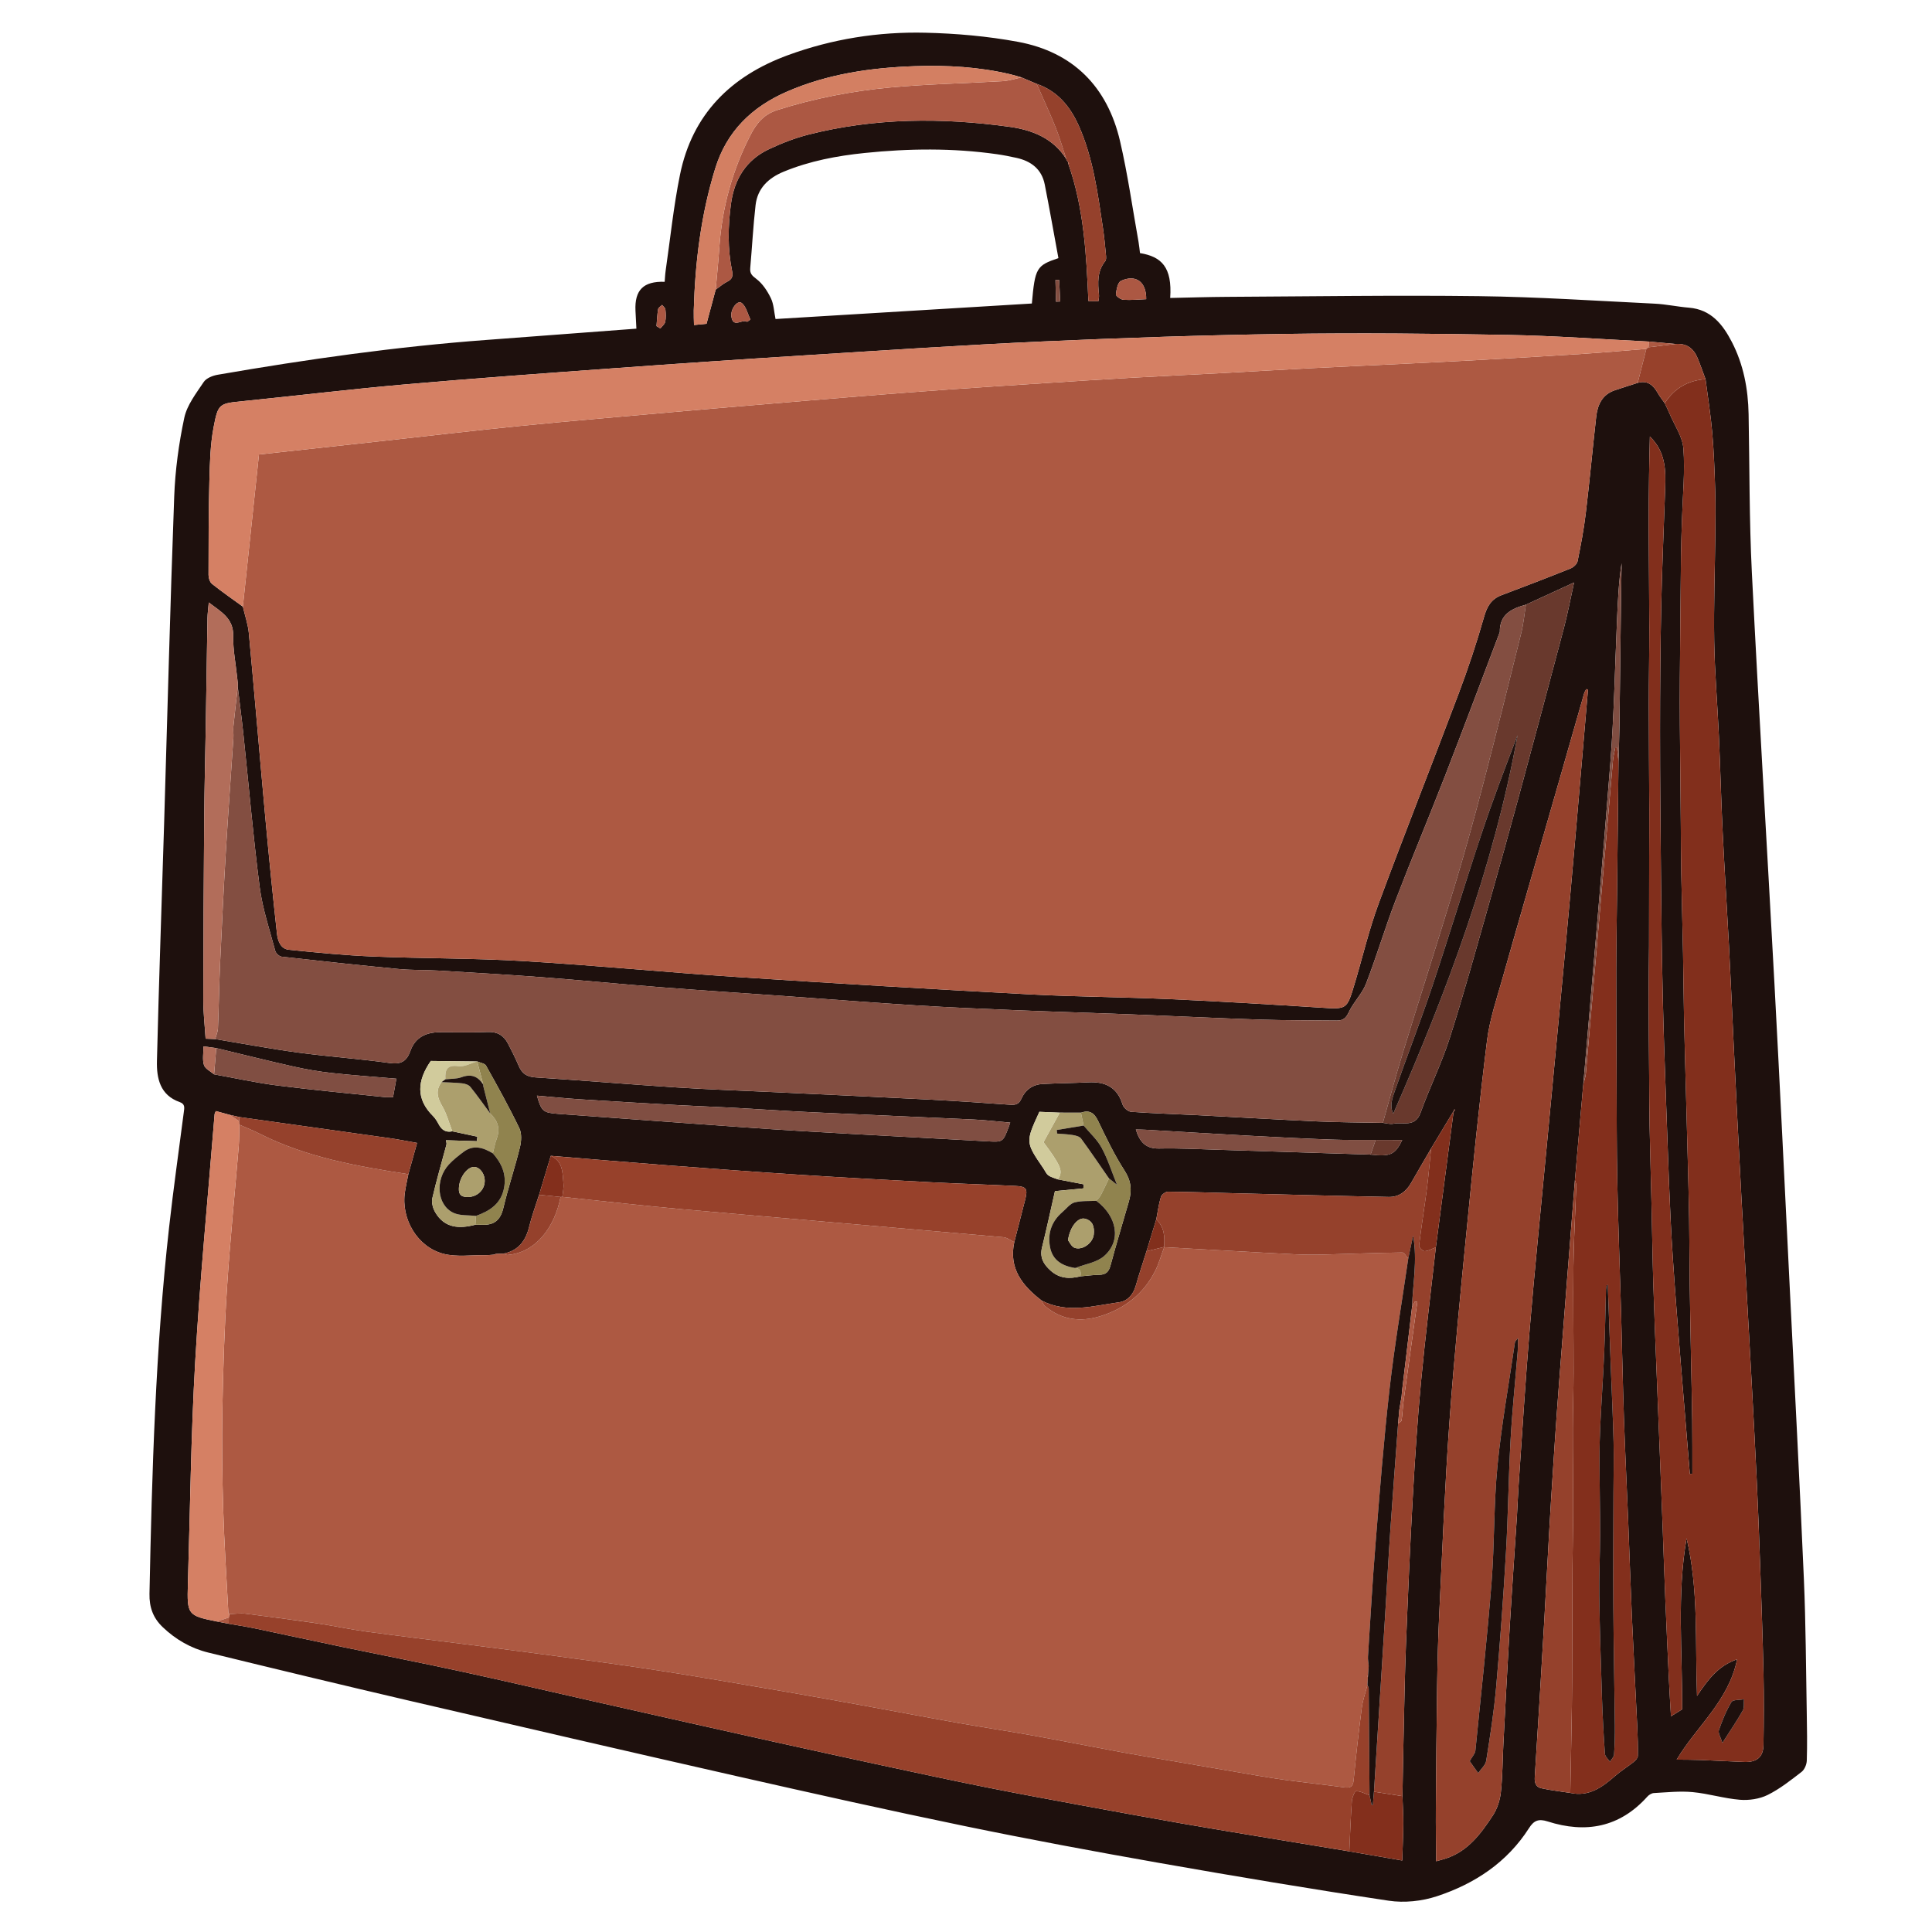 <svg id="Layer_1" enable-background="new 0 0 512 512" height="512" viewBox="0 0 512 512" width="512" xmlns="http://www.w3.org/2000/svg"><g><path d="m168.653 87.096c-.09-1.75-.177-3.263-.245-4.777-.247-5.449 2.102-7.827 7.735-7.638.085-.983.121-1.985.264-2.972 1.226-8.468 2.093-17.01 3.793-25.382 3.263-16.064 13.485-26.165 28.595-31.702 11.768-4.312 23.993-6.248 36.446-5.953 8.186.194 16.451.92 24.496 2.406 14.649 2.707 23.731 11.907 27.085 26.327 2.049 8.81 3.305 17.805 4.904 26.72.177.989.262 1.995.384 2.948 5.71.938 8.566 3.727 8.002 11.892 5.073-.103 10.127-.271 15.181-.297 22.224-.115 44.452-.463 66.672-.183 15.515.196 31.021 1.234 46.527 1.988 3.042.148 6.055.817 9.095 1.065 5.862.478 8.958 4.426 11.363 9.076 3.094 5.98 4.323 12.456 4.448 19.159.262 13.984.163 27.985.861 41.947 1.82 36.416 4.045 72.811 6.001 109.22 1.437 26.763 2.714 53.534 4.042 80.303 1.278 25.751 2.632 51.499 3.747 77.257.51 11.777.544 23.574.759 35.362.077 4.235.143 8.474.01 12.705-.032 1.033-.594 2.393-1.378 2.998-2.876 2.219-5.777 4.528-9.005 6.12-2.154 1.062-4.92 1.47-7.34 1.274-4.208-.34-8.334-1.639-12.542-2.032-3.388-.316-6.848.069-10.271.252-.597.032-1.305.481-1.725.95-7.327 8.168-16.326 9.798-26.413 6.573-2.388-.763-3.635-.272-4.925 1.749-5.822 9.125-14.422 14.777-24.437 18.078-3.972 1.309-8.629 1.799-12.751 1.18-20.302-3.047-40.555-6.445-60.775-10.006-17.289-3.046-34.557-6.255-51.749-9.804-20.095-4.148-40.123-8.63-60.135-13.168-28.943-6.563-57.858-13.256-86.761-19.992-17.832-4.156-35.635-8.438-53.419-12.792-4.587-1.123-8.646-3.461-12.09-6.757-2.522-2.413-3.563-5.232-3.489-8.857.665-32.412 1.592-64.808 5.195-97.057 1.14-10.201 2.584-20.368 3.902-30.549.144-1.115.4-2.145-1.087-2.666-5.215-1.828-6.146-6.315-6.034-10.904.515-20.939 1.266-41.872 1.901-62.808.877-28.918 1.602-57.842 2.676-86.753.26-6.991 1.212-14.03 2.67-20.872.722-3.39 3.15-6.492 5.152-9.493.681-1.02 2.361-1.687 3.689-1.917 23.649-4.092 47.394-7.468 71.346-9.235 13.096-.966 26.189-1.969 39.631-2.982zm114.442-44.069-.031-.027c-.025.165-.001.323.072.473 4.108 11.702 4.753 23.919 5.301 36.304.886.006 1.7.013 2.68.02.058-.671.177-1.165.129-1.641-.322-3.15-.534-6.256 1.661-8.958.267-.329.246-.978.199-1.463-.237-2.436-.45-4.878-.813-7.297-1.382-9.203-2.558-18.472-6.392-27.084-2.272-5.105-5.645-9.228-11.167-11.132-1.348-.569-2.696-1.138-4.044-1.707-.977-.278-1.944-.596-2.932-.829-8.315-1.964-16.767-2.437-25.267-2.15-11.682.394-23.135 2.048-33.962 6.759-9.255 4.027-15.938 10.487-18.977 20.324-3.785 12.25-5.333 24.842-5.697 37.61-.035 1.245.037 2.492.062 3.907 1.451-.143 2.68-.265 3.32-.328.886-3.299 1.658-6.172 2.429-9.045 1.02-.722 1.968-1.589 3.077-2.128 1.352-.656 1.529-1.546 1.257-2.878-1.199-5.869-1.083-11.771-.294-17.68.879-6.581 4.012-11.69 10.101-14.551 3.35-1.574 6.866-2.944 10.447-3.854 17.557-4.462 35.34-4.53 53.169-2.081 6.089.836 11.667 2.989 15.175 8.587-.021.097-.002.185.06.264.145.195.291.39.437.586zm-140.229 273.602c-.883 2.794-1.922 5.55-2.61 8.39-.913 3.771-2.836 6.403-6.802 7.202-.685.026-1.37.051-2.055.077-.193.069-.386.138-.579.207-.755.047-1.511.143-2.266.132-3.672-.055-7.513.527-10.98-.353-6.984-1.773-11.354-9.279-10.263-16.39.242-1.581.6-3.145.904-4.717.757-2.714 1.513-5.428 2.312-8.291-2.608-.457-4.902-.926-7.216-1.254-13.27-1.883-26.544-3.732-39.816-5.592-.86-.194-1.72-.388-2.58-.583-1.257-.342-2.514-.685-3.717-1.012-.202.479-.311.628-.324.785-1.756 21.866-3.876 43.71-5.144 65.604-1.136 19.61-1.342 39.274-1.938 58.914-.248 8.183-.056 8.404 7.64 9.96 1.058.2 2.115.4 3.173.6 2.331.413 4.674.767 6.99 1.25 7.688 1.605 15.36 3.285 23.05 4.883 10.339 2.149 20.709 4.156 31.028 6.396 11.967 2.598 23.892 5.386 35.838 8.084 8.401 1.898 16.804 3.788 25.208 5.672 7.583 1.7 15.165 3.405 22.755 5.078 9.485 2.091 18.971 4.177 28.467 6.217 9.082 1.951 18.163 3.913 27.271 5.736 8.699 1.742 17.428 3.336 26.153 4.949 8.641 1.597 17.287 3.166 25.941 4.688 6.662 1.171 13.338 2.259 20.01 3.368 8.086 1.344 16.176 2.671 24.264 4.005 4.605.795 9.21 1.591 14.025 2.422.111-3.629.265-6.723.282-9.817.013-2.413-.142-4.827-.223-7.24.094-5.069.168-10.138.286-15.207.192-8.28.315-16.564.642-24.839.518-13.101 1.084-26.202 1.814-39.292.57-10.211 1.236-20.423 2.193-30.604 1.115-11.854 2.594-23.674 3.915-35.508 1.566-11.96 3.131-23.921 4.696-35.882.131-.174.266-.345.384-.527.009-.015-.1-.106-.154-.162-.102.204-.205.407-.307.611-1.96 3.256-3.921 6.512-5.882 9.768-1.777 3.061-3.569 6.113-5.325 9.186-1.31 2.293-3.271 3.715-5.886 3.663-13.762-.269-27.521-.645-41.282-.992-5.74-.145-11.48-.359-17.221-.405-.649-.005-1.699.761-1.885 1.375-.583 1.928-.842 3.954-1.225 5.941-.865 2.822-1.73 5.644-2.594 8.466-.955 3.049-1.972 6.081-2.847 9.152-.67 2.351-2.175 4.066-4.448 4.378-6.837.94-13.755 3.06-20.507-.466-5.075-3.914-8.761-8.477-7.24-15.477.962-3.743 1.936-7.483 2.883-11.23.736-2.911.358-3.519-2.596-3.663-7.431-.364-14.87-.585-22.3-.972-11.576-.604-23.152-1.229-34.72-1.973-11.648-.749-23.288-1.613-34.926-2.5-10.394-.792-20.78-1.683-31.17-2.531-1.032 3.44-2.065 6.88-3.097 10.32zm-16.444-35.327c-4.183-.047-8.366-.093-12.254-.137-3.618 5.209-4.011 10.055.612 14.626.646.639 1.113 1.487 1.558 2.296.784 1.425 1.894 2.071 3.518 1.723 2.219.474 4.438.948 6.657 1.421-.051.399-.101.798-.152 1.197-2.698-.083-5.396-.166-8.184-.252.048.365.23.798.135 1.158-1.25 4.733-2.645 9.431-3.74 14.198-.261 1.138.147 2.675.762 3.727 2.495 4.267 6.413 4.417 10.655 3.304.592.002 1.185-.017 1.776.01 3.124.142 4.849-1.191 5.607-4.376 1.289-5.413 3.073-10.708 4.405-16.113.399-1.617.529-3.698-.154-5.114-2.715-5.626-5.757-11.098-8.811-16.553-.347-.621-1.542-.767-2.347-1.131zm317.641-190.141c-2.359-.214-4.718-.429-7.077-.643-12.453-.612-24.9-1.536-37.36-1.763-19.75-.359-39.513-.548-59.263-.259-21.27.311-42.54 1.029-63.792 1.984-20.911.94-41.803 2.342-62.696 3.649-17.088 1.068-34.17 2.227-51.246 3.466-18.511 1.343-37.024 2.676-55.512 4.296-14.182 1.242-28.322 2.954-42.487 4.392-6.507.661-6.816.534-8.034 6.999-.873 4.63-.984 9.433-1.109 14.167-.22 8.305-.218 16.617-.226 24.926-.001.804.344 1.901.925 2.364 2.647 2.106 5.435 4.033 8.172 6.024.545 2.346 1.369 4.667 1.59 7.043 1.525 16.34 2.883 32.696 4.378 49.039.932 10.195 1.956 20.383 3.072 30.559.205 1.875.923 4.068 3.171 4.295 7.428.75 14.871 1.482 22.326 1.787 13.285.544 26.603.423 39.87 1.212 18.963 1.128 37.881 2.991 56.839 4.238 25.709 1.691 51.432 3.202 77.16 4.577 12.432.664 24.896.714 37.335 1.273 13.295.598 26.582 1.401 39.864 2.247 6.933.442 6.953.578 8.973-6.144 2.142-7.129 3.829-14.422 6.404-21.389 6.9-18.662 14.243-37.16 21.251-55.783 2.499-6.642 4.753-13.395 6.692-20.219.797-2.806 1.913-4.746 4.651-5.776 6.106-2.297 12.198-4.633 18.252-7.061.784-.314 1.734-1.181 1.888-1.938.86-4.229 1.664-8.482 2.178-12.765 1.02-8.503 1.797-17.034 2.76-25.544.36-3.181 1.612-5.878 4.961-6.999 2.005-.671 4.022-1.305 6.034-1.955 2.624-.747 4.141.618 5.333 2.724.528.934 1.215 1.777 1.83 2.662.424.909.876 1.807 1.266 2.731 1.303 3.093 3.454 6.132 3.688 9.309.452 6.122-.185 12.325-.369 18.494-.096 3.212-.235 6.424-.271 9.637-.122 10.896-.218 21.792-.301 32.688-.032 4.223-.029 8.447.003 12.671.064 8.61.16 17.219.24 25.829.04 4.307.04 8.614.12 12.92.135 7.172.339 14.343.479 21.515.109 5.572.132 11.145.252 16.716.154 7.171.366 14.34.556 21.51.145 5.483.301 10.966.44 16.449.133 5.231.284 10.463.364 15.695.089 5.827.085 11.654.162 17.481.083 6.244.208 12.488.325 18.731.108 5.738.262 11.476.334 17.214.059 4.707.029 9.415.038 14.122-.224.012-.448.024-.672.035-1.528-19.154-3.244-38.296-4.522-57.467-.897-13.466-1.238-26.97-1.752-40.46-.379-9.95-.701-19.904-.926-29.858-.229-10.127-.346-20.256-.445-30.385-.126-12.919-.255-25.838-.253-38.757.002-11.066.084-22.134.318-33.197.218-10.316.688-20.628 1.04-30.941.167-4.896.179-9.753-4.052-13.845-.076 3.559-.168 6.814-.209 10.07-.059 4.732-.126 9.464-.109 14.196.03 8.78.156 17.56.168 26.34.01 6.843-.136 13.686-.133 20.529.003 9.203.093 18.406.125 27.609.015 4.309-.021 8.617-.028 12.926-.012 7.769-.007 15.538-.034 23.307-.016 4.647-.119 9.294-.11 13.941.015 7.091.091 14.182.145 21.274.031 4.138.027 8.277.111 12.414.146 7.172.355 14.342.523 21.513.16 6.836.251 13.675.462 20.509.241 7.843.575 15.683.878 23.524.247 6.407.512 12.813.763 19.219.28 7.169.558 14.338.828 21.507.241 6.408.447 12.817.71 19.223.29 7.082.616 14.162.949 21.243.152 3.224.357 6.446.546 9.812 1.286-.801 2.266-1.412 2.964-1.847.094-15.292-1.433-30.355 1.179-45.335 3.232 13.622 2.236 27.52 2.768 41.767 2.816-4.149 5.446-7.92 10.619-9.69-2.235 11.079-10.787 17.781-16.012 26.585 2.254.03 4.272.015 6.287.093 3.878.149 7.752.381 11.63.522 3.305.12 5.027-1.293 5.081-4.477.107-6.333.147-12.673.01-19.005-.215-9.87-.579-19.736-.922-29.603-.249-7.169-.529-14.337-.865-21.502-.387-8.259-.839-16.515-1.281-24.772-.428-8.003-.878-16.005-1.322-24.007-.491-8.846-.997-17.691-1.477-26.537-.389-7.16-.757-14.321-1.119-21.482-.329-6.49-.643-12.982-.953-19.473-.403-8.427-.76-16.857-1.202-25.282-.531-10.11-1.191-20.214-1.683-30.326-.414-8.513-.62-17.035-1.004-25.55-.377-8.343-1.101-16.678-1.236-25.023-.154-9.458.192-18.925.291-28.388.04-3.798.096-7.6-.023-11.395-.161-5.133-.34-10.273-.781-15.387-.411-4.762-1.176-9.494-1.786-14.239-.71-1.893-1.363-3.809-2.145-5.672-1.061-2.528-2.933-3.884-5.773-3.654zm-80.843 214.824c5.245.571 6.474.041 8.389-3.863-2.443-.008-4.742-.015-7.04-.023-3.957-.026-7.918.049-11.871-.099-7.267-.271-14.532-.636-21.794-1.028-9.128-.493-18.253-1.055-27.379-1.579-.792-.046-1.587-.038-2.519-.059 1.036 3.311 2.636 5.117 6.186 5.037 5.317-.12 10.646.174 15.968.338 13.354.411 26.707.849 40.061 1.275zm-305.91-28.227c-1.052-.143-2.103-.286-3.392-.462.011 1.866-.321 3.551.145 4.976.326.997 1.741 1.638 2.67 2.439 5.569 1 11.108 2.235 16.713 2.947 9.495 1.207 19.032 2.09 28.554 3.09.718.075 1.45.003 2.165-0.0.281-1.558.515-2.857.88-4.883-5.806-.5-11.453-.887-17.074-1.506-3.435-.379-6.865-.967-10.238-1.723-6.829-1.531-13.617-3.241-20.423-4.878zm229.148 17.119c-1.869-.005-3.738-.01-5.607-.015-1.837-.075-3.674-.151-5.405-.222-3.691 8.035-3.691 8.035 1.064 14.988.43.629.737 1.428 1.318 1.849.718.52 1.663.726 2.51 1.068 2.293.44 4.586.88 6.879 1.321-.039.358-.079.716-.118 1.073-2.404.232-4.807.463-7.525.725-1.104 4.851-2.175 9.881-3.415 14.869-.671 2.697.379 4.518 2.306 6.228 2.367 2.099 5.005 2.192 7.847 1.488 1.675-.146 3.349-.381 5.026-.413 1.714-.033 2.498-.762 2.951-2.449 1.531-5.701 3.256-11.351 4.883-17.026.819-2.855.626-5.372-1.131-8.095-2.695-4.175-4.874-8.703-7.027-13.2-1.036-2.163-2.308-2.972-4.556-2.187zm-223.621-115.478c-.374-3.617-1.111-7.242-1.031-10.849.103-4.706-3.212-6.397-6.478-8.887-.141 1.643-.32 2.872-.342 4.104-.171 9.732-.304 19.465-.464 29.197-.128 7.787-.34 15.572-.402 23.359-.131 16.247-.226 32.494-.242 48.742-.003 3.4.397 6.799.611 10.199.525.019 1.05.038 1.575.057.322.015.643.03.965.045 7.34 1.21 14.657 2.591 22.027 3.582 8.062 1.084 16.195 1.645 24.25 2.77 3.055.427 4.5-.535 5.473-3.257 1.279-3.578 4.153-4.909 7.786-4.91 4.227-.001 8.459.101 12.68-.066 2.537-.1 4.239.897 5.354 3.032 1.02 1.953 2.012 3.927 2.874 5.952.852 2.001 2.126 2.905 4.413 3.051 12.44.797 24.864 1.852 37.304 2.653 8.618.555 17.254.843 25.882 1.253 13.533.642 27.069 1.25 40.599 1.945 7.353.378 14.701.869 22.045 1.398 1.46.105 2.328-.163 2.972-1.614 1.034-2.33 2.962-3.734 5.543-3.878 4.045-.226 8.101-.237 12.147-.449 4.506-.236 7.72 1.274 9.126 5.902.249.818 1.446 1.853 2.268 1.912 5.908.424 11.834.596 17.752.898 10.575.54 21.145 1.178 31.723 1.652 5.739.257 11.488.261 17.233.378.928.091 1.902.409 2.775.231 2.553-.52 5.783 1.06 7.213-2.919 2.398-6.672 5.588-13.075 7.744-19.816 3.697-11.556 6.898-23.273 10.225-34.946 2.771-9.724 5.473-19.469 8.118-29.228 4.01-14.797 7.978-29.606 11.889-44.43 1.001-3.794 1.723-7.662 2.706-12.093-4.585 2.112-8.675 3.995-12.765 5.879-3.775 1.03-7.008 2.575-6.916 7.28.002.077-.069.154-.099.233-4.806 12.643-9.54 25.315-14.44 37.922-4.292 11.041-8.89 21.964-13.124 33.026-2.779 7.262-4.982 14.745-7.791 21.994-1.045 2.696-3.34 4.888-4.567 7.54-.745 1.61-1.559 2.231-3.175 2.211-6.763-.084-13.53-.024-20.287-.245-11.422-.374-22.837-.944-34.257-1.388-10.149-.395-20.301-.688-30.449-1.103-8.883-.364-17.768-.735-26.641-1.288-11.255-.702-22.497-1.596-33.746-2.396-11.215-.798-22.436-1.521-33.646-2.391-10.529-.817-21.04-1.862-31.57-2.661-9.203-.699-18.419-1.221-27.632-1.768-3.463-.205-6.952-.085-10.401-.415-10.352-.991-20.693-2.107-31.027-3.271-.624-.07-1.504-.896-1.671-1.527-1.488-5.615-3.387-11.195-4.126-16.92-1.741-13.481-2.895-27.037-4.32-40.559-.439-4.165-.988-8.319-1.487-12.477.002-.336.004-.672.006-1.008-.061-.545-.121-1.089-.181-1.634zm356.255 113.535c-.574 6.602-1.149 13.205-1.723 19.807-1.413 17.998-2.861 35.993-4.224 53.995-.78 10.306-1.474 20.62-2.111 30.936-.667 10.812-1.195 21.631-1.824 32.445-.792 13.612-1.598 27.224-2.482 40.83-.1 1.541.332 2.643 1.708 2.95 2.535.566 5.134.846 7.706 1.244 4.907 1.068 8.423-1.472 11.83-4.455 1.561-1.367 3.357-2.462 4.984-3.758.488-.388 1.074-1.034 1.086-1.573.056-2.528-.023-5.063-.142-7.591-.463-9.768-.997-19.533-1.431-29.302-.378-8.509-.644-17.023-.986-25.534-.362-9.014-.815-18.025-1.121-27.041-.318-9.357-.491-18.72-.758-28.079-.326-11.464-.769-22.925-1-34.391-.19-9.449-.155-18.902-.202-28.354-.046-9.282-.107-18.564-.089-27.846.013-6.754.145-13.508.22-20.263.13-11.737.256-23.474.384-35.211.087-3.124.212-6.247.255-9.371.156-11.317.282-22.635.425-33.952.039-3.054.096-6.108.145-9.161-.803 5.12-1.003 10.259-1.229 15.397-.548 12.422-.773 24.869-1.732 37.26-2.204 28.485-4.768 56.942-7.186 85.411-.018.192-.037.383-.055.575-.061.662-.122 1.324-.183 1.986-.029.35-.058.701-.086 1.052-.059.665-.118 1.33-.177 1.995zm1.746-110.238c-.156-.018-.312-.035-.468-.053-.185.359-.437.699-.546 1.08-2.45 8.527-4.875 17.061-7.322 25.589-4.824 16.812-9.698 33.61-14.465 50.438-1.492 5.268-3.279 10.543-3.949 15.937-2.036 16.385-3.696 32.819-5.307 49.254-1.702 17.355-3.433 34.714-4.681 52.105-1.213 16.892-1.868 33.826-2.689 50.745-.307 6.338-.461 12.685-.559 19.03-.167 10.906-.255 21.814-.334 32.721-.032 4.455.048 8.911.079 13.712 1.002-.284 1.788-.478 2.555-.728 5.883-1.921 9.32-6.604 12.485-11.434 1.144-1.746 1.867-3.98 2.1-6.068.468-4.198.443-8.45.665-12.678.546-10.405 1.072-20.811 1.691-31.212.584-9.817 1.283-19.627 1.916-29.44.169-2.616.24-5.239.422-7.854.966-13.937 1.807-27.884 2.97-41.805 1.323-15.848 2.939-31.672 4.427-47.507 2.077-22.098 4.209-44.19 6.213-66.294 1.677-18.506 3.204-37.025 4.798-55.539zm-140.346-114.286c-1.189-6.443-2.333-13-3.626-19.528-.801-4.046-3.598-6.181-7.474-7.042-1.735-.385-3.485-.73-5.244-.98-11.649-1.658-23.328-1.519-34.996-.318-7.343.756-14.575 2.115-21.459 4.953-4.054 1.671-6.945 4.394-7.459 8.871-.637 5.54-.919 11.12-1.414 16.678-.128 1.438.466 2.002 1.638 2.886 1.641 1.238 2.913 3.194 3.832 5.091.778 1.606.829 3.564 1.234 5.524 22.705-1.374 45.333-2.743 67.931-4.11.832-9.402 1.208-10.089 7.036-12.024zm-12.766 229.092c-3.447-.297-6.619-.676-9.803-.826-14.288-.672-28.581-1.249-42.87-1.924-7.025-.332-14.042-.825-21.064-1.206-4.566-.248-9.138-.389-13.704-.643-8.828-.493-17.655-1.002-26.479-1.567-3.821-.244-7.631-.643-11.509-.977 1.171 4.101 1.627 4.528 5.493 4.815 11.161.83 22.322 1.641 33.486 2.434 10.392.738 20.782 1.527 31.182 2.141 16.32.964 32.649 1.781 48.972 2.7 4.338.244 4.334.312 5.871-3.751.116-.307.22-.618.425-1.198zm36.028-218.216c.062-4.55-2.689-6.657-6.675-4.86-.854.385-1.209 2.316-1.352 3.585-.048.422 1.259 1.383 1.992 1.433 2.001.137 4.026-.081 6.035-.158zm-105.756 6.003c.294-.202.588-.405.882-.607-.765-1.531-1.169-3.593-2.405-4.433-1.084-.737-2.976 1.75-2.644 3.703.536 3.159 2.89.449 4.167 1.337zm-24.017 1.129c.34.208.68.416 1.02.624.449-.578 1.152-1.101 1.29-1.745.226-1.049.17-2.186.053-3.267-.047-.435-.568-.818-.874-1.225-.368.374-.988.706-1.058 1.13-.247 1.477-.303 2.986-.432 4.483zm106.713-12.226c-.329.005-.657.01-.986.015.047 1.913.094 3.825.142 5.738.371-.014.743-.029 1.115-.043-.09-1.903-.18-3.806-.27-5.71z" fill="#1e100d"/><path d="m434.008 101.461c-2.012.65-4.029 1.284-6.034 1.955-3.349 1.121-4.601 3.819-4.961 6.999-.963 8.51-1.74 17.041-2.76 25.544-.514 4.282-1.318 8.536-2.178 12.765-.154.757-1.104 1.624-1.888 1.938-6.054 2.428-12.147 4.764-18.252 7.061-2.737 1.03-3.853 2.97-4.651 5.776-1.939 6.824-4.192 13.577-6.692 20.219-7.008 18.623-14.351 37.121-21.251 55.783-2.576 6.967-4.263 14.26-6.404 21.389-2.02 6.723-2.04 6.586-8.973 6.144-13.282-.846-26.569-1.649-39.864-2.247-12.439-.559-24.903-.609-37.335-1.273-25.728-1.375-51.451-2.886-77.16-4.577-18.957-1.247-37.876-3.11-56.839-4.238-13.267-.789-26.585-.669-39.87-1.212-7.455-.305-14.899-1.037-22.326-1.787-2.248-.227-2.966-2.421-3.171-4.295-1.115-10.176-2.139-20.364-3.072-30.559-1.495-16.343-2.853-32.699-4.378-49.039-.222-2.377-1.045-4.697-1.59-7.043 1.423-13.447 2.846-26.893 4.267-40.321 10.948-1.195 21.339-2.325 31.729-3.465 12.495-1.371 24.979-2.853 37.487-4.098 13.424-1.336 26.868-2.462 40.305-3.66 7.139-.637 14.281-1.243 21.423-1.844 9.828-.827 19.656-1.656 29.487-2.448 7.565-.609 15.132-1.196 22.702-1.732 8.408-.595 16.821-1.13 25.233-1.671 7.487-.482 14.974-.972 22.464-1.395 7.828-.442 15.662-.794 23.491-1.211 8.079-.43 16.156-.916 24.236-1.33 7.999-.41 16.002-.751 24.002-1.139 7.156-.347 14.312-.688 21.466-1.085 8.921-.494 17.841-1.002 26.757-1.583 5.635-.367 11.26-.877 16.89-1.323-.764 3-1.528 6-2.292 9z" fill="#ad5942"/><path d="m108.216 311.176c-.305 1.572-.662 3.136-.905 4.717-1.09 7.111 3.28 14.618 10.263 16.39 3.467.88 7.308.298 10.98.353.754.011 1.51-.085 2.266-.132.193-.069.386-.138.579-.207.685-.026 1.37-.051 2.055-.077.349.125.709.383 1.046.356 7.427-.595 12.499-7.252 14.052-15.37.159.002.317-.005.475-.022 10.684 1.109 21.357 2.35 32.056 3.302 28.273 2.515 56.558 4.893 84.833 7.389.989.087 1.919.853 2.876 1.302-1.522 7 2.164 11.563 7.24 15.476.286.488.468 1.1.876 1.446 4.396 3.724 9.478 4.347 14.768 2.682 6.362-2.003 11.388-5.877 14.44-11.935 1.009-2.003 1.614-4.21 2.403-6.324 6.067.334 12.134.671 18.202 1.003 5.476.299 10.951.624 16.429.874 2.436.111 4.881.136 7.32.075 7.051-.176 14.1-.453 21.152-.556.519-.008 1.054 1.055 1.581 1.619-1.683 11.569-3.659 23.105-4.973 34.716-1.545 13.643-2.6 27.344-3.71 41.033-.802 9.89-1.355 19.801-1.989 29.705-.053.824.124 1.663.195 2.495-.025.333-.05.666-.075.999-.037.51-.074 1.019-.112 1.529-.064.045-.189.102-.182.132.026.132.091.256.142.383-.038.678-.076 1.355-.114 2.033-.513 2.007-1.236 3.988-1.5 6.027-.826 6.375-1.538 12.768-2.16 19.167-.167 1.718-.832 2.13-2.424 1.917-4.944-.662-9.903-1.204-14.85-1.849-2.676-.349-5.343-.783-8.005-1.234-7.726-1.31-15.447-2.648-23.17-3.976-4.237-.729-8.482-1.416-12.709-2.198-8.032-1.485-16.044-3.078-24.083-4.525-6.471-1.165-12.979-2.124-19.452-3.275-8.541-1.518-17.061-3.151-25.597-4.7-7.378-1.339-14.757-2.666-22.148-3.929-10.552-1.803-21.1-3.642-31.679-5.279-9.51-1.472-19.054-2.724-28.591-4.016-7.869-1.066-15.749-2.054-23.626-3.063-8.466-1.084-16.942-2.092-25.397-3.252-4.257-.584-8.466-1.509-12.719-2.136-6.389-.942-12.792-1.798-19.201-2.593-1.402-.174-2.854.061-4.284.107-.096-.137-.27-.269-.278-.411-.475-9.083-1.084-18.162-1.357-27.251-.268-8.928-.387-17.869-.221-26.798.199-10.724.542-21.456 1.233-32.158.803-12.438 2.064-24.845 3.09-37.269.159-1.929.128-3.874.185-5.812 1.763.78 3.564 1.484 5.282 2.354 12.43 6.294 25.92 8.674 39.492 10.765z" fill="#ad5942"/><path d="m63.012 182.041c.499 4.159 1.048 8.312 1.487 12.477 1.425 13.522 2.579 27.078 4.32 40.559.739 5.724 2.638 11.305 4.126 16.92.167.631 1.047 1.457 1.671 1.527 10.334 1.164 20.675 2.28 31.027 3.271 3.448.33 6.937.21 10.401.415 9.213.546 18.43 1.069 27.632 1.768 10.53.799 21.041 1.844 31.57 2.661 11.21.87 22.431 1.593 33.646 2.391 11.249.8 22.491 1.695 33.746 2.396 8.873.553 17.758.924 26.641 1.288 10.148.416 20.3.709 30.449 1.103 11.42.444 22.835 1.014 34.257 1.388 6.758.221 13.525.162 20.287.245 1.616.02 2.43-.602 3.175-2.211 1.227-2.652 3.523-4.844 4.567-7.54 2.809-7.249 5.012-14.732 7.791-21.994 4.234-11.063 8.832-21.985 13.124-33.026 4.9-12.607 9.633-25.279 14.44-37.922.03-.079.1-.156.099-.233-.091-4.706 3.142-6.25 6.916-7.28-.404 2.506-.633 5.054-1.24 7.51-3.294 13.318-6.599 26.635-10.064 39.909-2.34 8.962-4.793 17.901-7.475 26.766-4.539 15.007-9.343 29.933-13.944 44.921-1.852 6.034-3.462 12.142-5.181 18.217-5.745-.118-11.495-.121-17.233-.378-10.578-.474-21.148-1.112-31.723-1.652-5.918-.302-11.844-.474-17.752-.898-.822-.059-2.02-1.093-2.268-1.912-1.406-4.627-4.62-6.138-9.126-5.902-4.046.212-8.102.223-12.147.449-2.58.144-4.509 1.548-5.543 3.878-.644 1.451-1.512 1.72-2.972 1.614-7.344-.529-14.692-1.02-22.045-1.398-13.531-.695-27.066-1.303-40.599-1.945-8.628-.41-17.263-.698-25.882-1.253-12.44-.801-24.864-1.856-37.304-2.653-2.287-.146-3.561-1.05-4.413-3.051-.862-2.025-1.855-4-2.874-5.952-1.115-2.135-2.817-3.132-5.354-3.032-4.221.167-8.453.065-12.68.066-3.633.001-6.507 1.333-7.786 4.91-.973 2.722-2.418 3.684-5.473 3.257-8.055-1.126-16.189-1.686-24.25-2.77-7.37-.991-14.687-2.373-22.027-3.581.253-.955.691-1.903.73-2.868.238-5.816.313-11.64.579-17.455.451-9.877.941-19.753 1.528-29.623.594-9.968 1.333-19.927 1.988-29.891.066-1.005-.1-2.029-.001-3.027.349-3.49.768-6.974 1.16-10.46z" fill="#834e41"/><path d="m451.981 100.488c.609 4.745 1.375 9.477 1.786 14.239.441 5.114.62 10.254.781 15.387.119 3.795.063 7.596.023 11.395-.099 9.463-.445 18.929-.291 28.388.136 8.345.86 16.68 1.236 25.023.384 8.514.59 17.037 1.004 25.55.492 10.112 1.152 20.216 1.683 30.326.443 8.425.799 16.854 1.202 25.282.31 6.491.625 12.982.953 19.473.362 7.161.73 14.322 1.119 21.482.48 8.846.986 17.692 1.477 26.537.444 8.002.894 16.004 1.322 24.007.442 8.257.894 16.513 1.281 24.772.335 7.165.615 14.333.865 21.502.343 9.867.707 19.733.922 29.603.138 6.332.097 12.671-.01 19.005-.054 3.185-1.775 4.598-5.081 4.477-3.878-.141-7.753-.373-11.63-.522-2.014-.078-4.033-.063-6.287-.093 5.224-8.804 13.777-15.507 16.012-26.585-5.173 1.769-7.803 5.541-10.619 9.69-.531-14.247.465-28.145-2.768-41.767-2.612 14.98-1.085 30.043-1.179 45.335-.698.435-1.679 1.046-2.964 1.847-.189-3.366-.395-6.588-.546-9.812-.333-7.08-.659-14.161-.949-21.243-.263-6.407-.469-12.816-.71-19.223-.27-7.169-.548-14.338-.828-21.507-.251-6.407-.515-12.813-.763-19.219-.303-7.841-.636-15.681-.878-23.524-.21-6.835-.302-13.673-.462-20.509-.168-7.171-.377-14.341-.523-21.513-.084-4.137-.08-8.276-.111-12.414-.053-7.091-.13-14.182-.145-21.274-.01-4.647.094-9.294.11-13.941.026-7.769.021-15.538.034-23.307.007-4.309.043-8.617.028-12.926-.032-9.203-.122-18.406-.125-27.609-.003-6.843.143-13.686.133-20.529-.013-8.78-.138-17.56-.168-26.34-.016-4.732.05-9.464.109-14.196.041-3.256.133-6.511.209-10.07 4.231 4.091 4.219 8.949 4.052 13.845-.352 10.314-.822 20.625-1.04 30.941-.234 11.063-.317 22.131-.318 33.197-.002 12.919.126 25.838.253 38.757.099 10.129.216 20.258.445 30.385.225 9.955.548 19.908.926 29.858.513 13.49.854 26.994 1.752 40.46 1.278 19.171 2.993 38.313 4.522 57.467.224-.012.448-.024.672-.035-.009-4.707.021-9.415-.038-14.122-.072-5.739-.226-11.476-.334-17.214-.117-6.244-.242-12.487-.325-18.731-.077-5.827-.073-11.655-.162-17.481-.08-5.232-.232-10.464-.364-15.695-.139-5.483-.295-10.966-.44-16.449-.19-7.17-.401-14.339-.556-21.51-.12-5.571-.143-11.145-.252-16.716-.14-7.172-.344-14.343-.479-21.515-.081-4.306-.08-8.613-.12-12.92-.08-8.61-.176-17.219-.24-25.829-.032-4.223-.035-8.447-.003-12.671.083-10.896.179-21.793.301-32.688.036-3.213.175-6.425.271-9.637.184-6.169.821-12.371.369-18.494-.234-3.177-2.385-6.216-3.688-9.309-.389-.924-.842-1.821-1.265-2.732 2.534-3.939 6.145-6.044 10.81-6.358zm4.471 361.399c2.123-3.328 3.883-5.892 5.405-8.589.45-.797.23-1.971.317-2.972-1.149.221-2.933.063-3.333.732-1.393 2.329-2.432 4.902-3.322 7.48-.251.727.465 1.789.933 3.349z" fill="#822f1c"/><path d="m436.3 92.46c-5.63.446-11.255.956-16.89 1.323-8.916.581-17.836 1.088-26.757 1.583-7.153.397-14.31.738-21.466 1.085-8.0.388-16.003.73-24.002 1.139-8.08.414-16.157.9-24.236 1.33-7.83.417-15.663.769-23.491 1.211-7.49.423-14.977.913-22.464 1.395-8.412.541-16.825 1.077-25.233 1.671-7.571.535-15.137 1.122-22.702 1.732-9.831.792-19.659 1.62-29.487 2.448-7.142.601-14.284 1.207-21.423 1.844-13.437 1.198-26.882 2.324-40.305 3.66-12.508 1.245-24.992 2.727-37.487 4.098-10.39 1.14-20.78 2.27-31.729 3.465-1.421 13.428-2.844 26.874-4.267 40.321-2.737-1.991-5.526-3.918-8.172-6.024-.581-.463-.926-1.56-.925-2.364.008-8.309.005-16.621.226-24.926.126-4.734.237-9.537 1.109-14.167 1.219-6.466 1.528-6.339 8.034-6.999 14.165-1.438 28.305-3.15 42.487-4.392 18.488-1.619 37.001-2.953 55.512-4.296 17.076-1.239 34.159-2.398 51.246-3.466 20.893-1.306 41.785-2.709 62.696-3.649 21.252-.955 42.522-1.674 63.792-1.984 19.75-.288 39.513-.1 59.263.259 12.46.226 24.907 1.151 37.36 1.763-.033.505-.066 1.009-.098 1.514-.196.143-.392.285-.588.428z" fill="#d58064"/><path d="m420.838 182.697c-1.594 18.514-3.12 37.033-4.798 55.539-2.004 22.104-4.136 44.197-6.213 66.294-1.488 15.835-3.104 31.659-4.427 47.507-1.162 13.921-2.004 27.868-2.97 41.805-.181 2.615-.253 5.238-.422 7.854-.633 9.814-1.332 19.624-1.916 29.44-.619 10.401-1.145 20.807-1.691 31.212-.222 4.228-.197 8.479-.665 12.678-.233 2.088-.956 4.322-2.1 6.068-3.165 4.83-6.602 9.513-12.485 11.434-.767.25-1.552.444-2.555.728-.031-4.801-.111-9.257-.079-13.712.078-10.907.167-21.815.334-32.721.097-6.345.251-12.693.559-19.03.82-16.919 1.476-33.853 2.689-50.745 1.249-17.391 2.98-34.75 4.681-52.105 1.611-16.434 3.271-32.869 5.307-49.254.67-5.394 2.457-10.669 3.949-15.937 4.768-16.828 9.641-33.626 14.465-50.438 2.447-8.528 4.873-17.062 7.322-25.589.109-.381.361-.721.546-1.08.156.018.312.035.468.053zm-18.553 171.908c-.553.747-.771.908-.798 1.097-1.596 10.919-3.573 21.802-4.643 32.774-1.001 10.261-.757 20.638-1.568 30.924-1.173 14.865-2.787 29.695-4.281 44.533-.079.788-.79 1.512-1.485 2.769-.081-.398-.1-.104.031.087.712 1.044 1.461 2.063 2.197 3.091.734-1.088 1.936-2.102 2.123-3.277 1.034-6.502 2.06-13.022 2.638-19.576 1.05-11.901 1.912-23.822 2.606-35.749.574-9.877.66-19.781 1.211-29.66.438-7.858 1.258-15.694 1.892-23.541.076-.948.046-1.904.077-3.47z" fill="#95412c"/><path d="m60.791 427.756c1.429-.046 2.882-.281 4.284-.107 6.409.795 12.812 1.652 19.201 2.593 4.252.627 8.462 1.552 12.719 2.136 8.455 1.159 16.931 2.168 25.397 3.252 7.877 1.009 15.757 1.997 23.626 3.063 9.537 1.291 19.081 2.544 28.591 4.016 10.579 1.638 21.126 3.476 31.679 5.279 7.391 1.263 14.771 2.591 22.148 3.929 8.536 1.549 17.056 3.183 25.597 4.7 6.474 1.15 12.981 2.11 19.452 3.275 8.039 1.447 16.051 3.04 24.083 4.525 4.227.782 8.472 1.469 12.709 2.198 7.723 1.328 15.444 2.666 23.17 3.976 2.662.451 5.328.885 8.005 1.234 4.946.646 9.906 1.187 14.85 1.849 1.592.213 2.257-.199 2.424-1.917.622-6.399 1.334-12.791 2.16-19.167.264-2.04.987-4.02 1.5-6.027.118.304.336.608.339.914.085 9.429.149 18.859.217 28.288-1.184-.41-2.368-1.083-3.551-1.083-.396 0-1.07 1.701-1.138 2.659-.316 4.424-.463 8.86-.67 13.292-8.088-1.334-16.177-2.661-24.264-4.005-6.673-1.109-13.349-2.196-20.01-3.368-8.654-1.522-17.3-3.091-25.941-4.688-8.725-1.612-17.453-3.207-26.153-4.949-9.108-1.823-18.189-3.785-27.271-5.736-9.496-2.04-18.982-4.126-28.467-6.217-7.589-1.673-15.171-3.378-22.755-5.078-8.404-1.884-16.807-3.774-25.208-5.672-11.945-2.698-23.871-5.486-35.838-8.084-10.319-2.24-20.689-4.247-31.028-6.396-7.689-1.599-15.362-3.278-23.05-4.883-2.316-.483-4.659-.837-6.99-1.25.011-.546.021-1.093.032-1.639.051-.304.102-.609.153-.913z" fill="#97412b"/><path d="m417.369 312.741c.574-6.602 1.149-13.205 1.723-19.807.059-.665.119-1.33.178-1.995.029-.35.058-.701.086-1.051.061-.662.122-1.324.183-1.987.018-.192.037-.383.055-.575.232-.956.593-1.902.678-2.871 2.404-27.625 4.776-55.252 7.176-82.878.104-1.194.415-2.37.63-3.554.147.029.293.057.44.085.134 1.211.267 2.423.401 3.634-.128 11.737-.254 23.474-.384 35.211-.075 6.754-.207 13.508-.22 20.263-.018 9.282.043 18.564.089 27.846.047 9.452.012 18.905.202 28.354.231 11.466.674 22.927 1 34.391.266 9.359.44 18.722.758 28.079.306 9.016.758 18.027 1.121 27.041.342 8.511.608 17.025.986 25.534.434 9.769.969 19.534 1.431 29.302.12 2.528.199 5.063.142 7.591-.012.539-.599 1.185-1.086 1.573-1.627 1.296-3.424 2.391-4.984 3.758-3.407 2.984-6.923 5.523-11.83 4.456.144-7.668.306-15.337.423-23.007.065-4.295.061-8.592.076-12.888.028-8.0.028-16 .077-24.0.03-4.973.177-9.945.182-14.918.008-7.239-.101-14.479-.089-21.718.008-4.973.193-9.945.2-14.917.014-9.43-.151-18.86-.035-28.288.087-7.087.506-14.17.747-21.255.016-.465-.231-.94-.355-1.41zm8.706 27.821c-.092-.003-.184-.006-.276-.009-.065.405-.177.809-.188 1.216-.161 5.572-.239 11.148-.478 16.717-.268 6.256-.71 12.504-1.012 18.759-.155 3.206-.244 6.419-.236 9.628.016 6.662.171 13.325.164 19.987-.005 5.32-.304 10.642-.227 15.96.13 8.935.416 17.868.711 26.799.167 5.054.433 10.107.791 15.151.052.73.867 1.405 1.328 2.106.381-.637 1.048-1.255 1.094-1.916.181-2.607.243-5.229.214-7.844-.114-10.542-.339-21.083-.407-31.625-.065-9.956.011-19.913.031-29.869.009-4.474.136-8.95.03-13.421-.157-6.572-.478-13.139-.724-19.709-.274-7.31-.542-14.619-.813-21.929z" fill="#832f1c"/><path d="m373.203 333.539c-.528-.565-1.062-1.627-1.581-1.62-7.052.103-14.101.38-21.152.556-2.438.061-4.883.036-7.32-.075-5.478-.249-10.953-.575-16.429-.874-6.067-.332-12.135-.668-18.202-1.003l-.053-.058c.273-2.712.084-5.295-2.04-7.341.385-1.988.644-4.014 1.227-5.941.186-.614 1.236-1.38 1.885-1.375 5.741.046 11.48.26 17.221.405 13.76.348 27.52.723 41.282.992 2.615.051 4.575-1.371 5.886-3.663 1.756-3.073 3.549-6.125 5.325-9.186-.371 3.613-.666 7.236-1.132 10.837-.644 4.985-1.461 9.947-2.057 14.937-.053.448.996 1.476 1.486 1.446 1.006-.06 1.979-.654 2.966-1.028-1.321 11.835-2.8 23.654-3.915 35.508-.957 10.18-1.624 20.393-2.193 30.604-.73 13.091-1.296 26.191-1.814 39.292-.327 8.275-.45 16.559-.642 24.839-.117 5.068-.192 10.138-.286 15.206-2.517-.393-5.032-.785-7.548-1.178.985-15.551 1.977-31.102 2.953-46.653.482-7.692.889-15.389 1.413-23.077.633-9.293 1.354-18.581 2.037-27.871.32-.275.877-.517.921-.83.248-1.763.308-3.553.549-5.317 1.184-8.678 2.404-17.352 3.612-26.026-.209-.046-.418-.092-.626-.138-.253.472-.507.944-.76 1.416.176-6.066 1.47-12.13.28-18.893-.531 2.514-.911 4.312-1.291 6.109z" fill="#95412c"/><path d="m268.792 329.179c-.957-.449-1.887-1.215-2.876-1.302-28.275-2.496-56.56-4.874-84.833-7.389-10.698-.952-21.371-2.193-32.055-3.301.112-1.166.408-2.35.299-3.495-.267-2.818-.063-5.921-3.364-7.381 10.389.847 20.776 1.738 31.169 2.53 11.638.886 23.279 1.751 34.926 2.5 11.568.743 23.144 1.369 34.72 1.973 7.43.388 14.868.608 22.3.972 2.954.145 3.332.753 2.596 3.663-.947 3.747-1.921 7.487-2.883 11.23z" fill="#97412b"/><path d="m366.48 297.568c1.72-6.074 3.329-12.183 5.181-18.217 4.601-14.988 9.405-29.915 13.944-44.921 2.682-8.865 5.135-17.804 7.475-26.766 3.465-13.274 6.77-26.591 10.064-39.909.607-2.455.837-5.004 1.24-7.51 4.09-1.884 8.18-3.768 12.764-5.879-.983 4.432-1.705 8.299-2.706 12.093-3.911 14.824-7.878 29.633-11.889 44.43-2.645 9.759-5.347 19.504-8.118 29.228-3.327 11.673-6.528 23.39-10.225 34.946-2.156 6.74-5.346 13.143-7.744 19.816-1.429 3.978-4.66 2.399-7.213 2.919-.873.178-1.847-.14-2.775-.231zm2.744-2.431c14.227-32.396 26.584-65.357 32.943-100.297-3.32 8.651-6.614 17.314-9.538 26.101-4.474 13.446-8.569 27.019-13.065 40.458-3.107 9.287-6.673 18.421-9.903 27.668-.66 1.889-1.459 3.934-.438 6.071z" fill="#69392d"/><path d="m60.791 427.756c-.051.304-.102.609-.152.914-1.068.346-2.137.692-3.206 1.038-7.696-1.556-7.889-1.777-7.64-9.96.597-19.641.803-39.304 1.938-58.914 1.268-21.894 3.388-43.739 5.144-65.604.013-.157.122-.306.324-.785 1.203.328 2.46.67 3.717 1.012.811.552 1.622 1.105 2.433 1.657.031.315.062.629.093.944-.057 1.938-.025 3.882-.185 5.812-1.026 12.424-2.287 24.831-3.09 37.269-.691 10.702-1.034 21.434-1.233 32.158-.165 8.929-.047 17.87.221 26.798.273 9.089.882 18.168 1.357 27.251.007.141.181.274.278.41z" fill="#d58064"/><path d="m282.598 42.178c-3.508-5.598-9.086-7.75-15.175-8.587-17.829-2.449-35.612-2.381-53.169 2.081-3.581.91-7.097 2.28-10.447 3.854-6.089 2.861-9.222 7.97-10.101 14.551-.789 5.909-.905 11.811.294 17.68.272 1.333.095 2.222-1.257 2.878-1.109.538-2.058 1.406-3.077 2.128.324-3.715.711-7.425.96-11.145.704-10.5 3.425-20.419 8.23-29.793 1.6-3.121 3.509-5.514 7.112-6.658 9.787-3.105 19.811-5.051 29.977-5.992 9.878-.915 19.824-1.081 29.734-1.665 1.683-.099 3.34-.652 5.009-.995 1.348.569 2.696 1.138 4.044 1.708 1.678 3.829 3.45 7.62 5.005 11.498 1.105 2.758 1.918 5.633 2.861 8.457z" fill="#ac5843"/><path d="m417.369 312.741c.124.47.371.945.355 1.41-.24 7.086-.659 14.168-.747 21.255-.116 9.428.049 18.859.035 28.288-.007 4.973-.192 9.945-.2 14.917-.012 7.239.097 14.479.089 21.718-.005 4.973-.152 9.945-.182 14.918-.048 8-.049 16-.077 24-.015 4.296-.011 8.593-.076 12.888-.117 7.669-.28 15.338-.423 23.007-2.572-.399-5.171-.679-7.706-1.245-1.377-.307-1.808-1.41-1.708-2.95.884-13.606 1.69-27.218 2.482-40.83.629-10.814 1.158-21.634 1.824-32.445.636-10.316 1.33-20.63 2.111-30.936 1.363-18.002 2.811-35.997 4.223-53.995z" fill="#95412c"/><path d="m63.012 182.041c-.392 3.486-.811 6.969-1.16 10.46-.1.999.067 2.022.001 3.027-.655 9.964-1.394 19.923-1.988 29.891-.588 9.87-1.078 19.746-1.528 29.623-.265 5.815-.34 11.638-.579 17.455-.04.965-.477 1.913-.73 2.868-.321-.016-.643-.031-.964-.045-.525-.019-1.05-.038-1.575-.057-.214-3.4-.615-6.8-.611-10.199.016-16.247.112-32.495.242-48.742.063-7.787.275-15.572.402-23.359.16-9.732.293-19.465.464-29.197.022-1.232.2-2.461.342-4.104 3.266 2.49 6.581 4.181 6.478 8.887-.079 3.607.657 7.232 1.031 10.85.06.545.121 1.089.182 1.634-.002.336-.004.672-.006 1.008z" fill="#b26d5a"/><path d="m267.726 297.502c-.205.579-.309.891-.425 1.198-1.537 4.062-1.534 3.995-5.871 3.751-16.323-.919-32.652-1.737-48.972-2.7-10.4-.614-20.79-1.403-31.182-2.141-11.163-.792-22.325-1.604-33.486-2.434-3.866-.287-4.322-.715-5.493-4.815 3.878.334 7.689.732 11.509.977 8.823.565 17.651 1.074 26.479 1.567 4.566.255 9.138.395 13.704.643 7.023.381 14.04.874 21.064 1.206 14.288.675 28.581 1.252 42.87 1.924 3.183.15 6.356.529 9.803.826z" fill="#804e42"/><path d="m270.689 20.516c-1.669.343-3.326.896-5.009.995-9.911.585-19.857.75-29.734 1.665-10.165.942-20.189 2.887-29.977 5.992-3.603 1.143-5.512 3.537-7.112 6.658-4.806 9.374-7.527 19.293-8.23 29.793-.249 3.72-.636 7.43-.96 11.145-.772 2.873-1.543 5.746-2.429 9.045-.64.063-1.869.185-3.32.328-.025-1.414-.098-2.662-.062-3.907.364-12.768 1.912-25.36 5.697-37.61 3.039-9.837 9.722-16.297 18.977-20.324 10.827-4.711 22.28-6.364 33.962-6.759 8.5-.287 16.952.186 25.267 2.15.988.233 1.955.55 2.932.829z" fill="#d37f62"/><path d="m63.442 298.058c-.031-.315-.062-.629-.093-.944.049-.358.098-.717.146-1.075 13.273 1.861 26.547 3.71 39.816 5.592 2.314.328 4.608.797 7.216 1.254-.798 2.864-1.555 5.578-2.312 8.291-13.571-2.092-27.062-4.472-39.492-10.765-1.718-.87-3.519-1.573-5.282-2.354z" fill="#95412c"/><path d="m282.598 42.178c-.943-2.823-1.755-5.698-2.861-8.456-1.554-3.878-3.326-7.669-5.005-11.498 5.522 1.904 8.895 6.027 11.167 11.132 3.833 8.612 5.01 17.881 6.392 27.084.363 2.419.576 4.861.813 7.297.047.485.069 1.134-.199 1.463-2.195 2.702-1.983 5.808-1.661 8.958.049.476-.071.969-.129 1.641-.98-.007-1.794-.013-2.68-.02-.547-12.385-1.193-24.602-5.301-36.304.058-.051.173-.134.165-.147-.067-.116-.155-.22-.237-.327 0 0 .031.027.031.027-.146-.195-.291-.39-.437-.585-.061-.079-.081-.167-.06-.264z" fill="#95412c"/><path d="m286.312 338.249c-2.842.704-5.481.611-7.847-1.488-1.927-1.71-2.977-3.53-2.306-6.228 1.24-4.988 2.311-10.018 3.415-14.869 2.718-.262 5.122-.493 7.525-.725.039-.358.079-.716.118-1.073-2.293-.44-4.586-.88-6.879-1.32 1.443-1.885.399-3.591-.538-5.166-1.069-1.796-2.389-3.443-3.268-4.686 1.552-2.814 2.936-5.323 4.319-7.831 1.869.005 3.738.01 5.607.015.238 1.134.477 2.268.716 3.403-2.374.392-4.748.783-7.122 1.175.03.318.061.635.091.953 1.397.12 2.808.16 4.186.393.765.129 1.76.373 2.163.922 2.541 3.466 4.945 7.031 7.394 10.564-.702 1.461-1.368 2.941-2.123 4.373-.303.576-.803 1.049-1.213 1.568-1.942.111-3.959-.06-5.798.434-1.178.317-2.1 1.605-3.123 2.475-2.883 2.451-4.041 5.573-3.373 9.279.657 3.647 3.314 5.073 6.652 5.625 1.497.081 1.621 1.035 1.404 2.207z" fill="#ac9f6d"/><path d="m57.311 277.759c6.805 1.636 13.594 3.346 20.423 4.878 3.373.756 6.802 1.344 10.238 1.723 5.621.62 11.268 1.007 17.074 1.506-.365 2.026-.599 3.325-.88 4.883-.715.003-1.448.075-2.165 0-9.521-1-19.058-1.883-28.554-3.09-5.605-.713-11.144-1.947-16.713-2.947.192-2.318.385-4.636.577-6.954z" fill="#804e42"/><path d="m125.992 324.567c-4.243 1.112-8.161.962-10.656-3.305-.615-1.052-1.024-2.589-.762-3.727 1.095-4.768 2.49-9.466 3.74-14.198.095-.36-.087-.793-.135-1.158 2.788.086 5.486.169 8.184.252.051-.399.101-.798.152-1.197-2.219-.474-4.438-.948-6.658-1.421-.861-2.227-1.462-4.606-2.653-6.641-1.306-2.231-1.848-4.199-.199-6.388 1.846.094 3.702.111 5.535.321.743.085 1.677.397 2.114.938 1.842 2.281 3.529 4.686 5.273 7.047 2.006 1.877 2.695 4.05 1.695 6.722-.461 1.231-.677 2.554-1.004 3.836-2.528-1.505-5.114-2.39-7.781-.377-1.343 1.014-2.696 2.061-3.837 3.287-3.788 4.069-3.22 10.876 1.225 12.88 1.738.783 3.929.56 5.914.796-.048.779-.097 1.557-.145 2.336z" fill="#ac9f6d"/><path d="m363.22 305.986c-13.354-.427-26.707-.864-40.061-1.275-5.322-.164-10.65-.458-15.968-.338-3.551.08-5.15-1.727-6.186-5.037.932.02 1.727.013 2.519.059 9.127.525 18.251 1.087 27.379 1.579 7.262.392 14.526.757 21.794 1.028 3.953.147 7.914.073 11.871.098-.449 1.295-.899 2.591-1.349 3.886z" fill="#804e42"/><path d="m364.115 474.82c2.516.393 5.032.785 7.548 1.178.081 2.414.237 4.827.224 7.24-.017 3.095-.171 6.189-.282 9.817-4.815-.832-9.42-1.627-14.025-2.422.208-4.432.355-8.867.67-13.291.068-.958.743-2.659 1.138-2.659 1.184-0 2.367.673 3.551 1.083.19.865.379 1.731.569 2.596.101-.003.202-.006.302-.009.101-1.177.203-2.355.304-3.532z" fill="#832f1c"/><path d="m436.3 92.46c.196-.143.392-.285.587-.428 2.392-.29 4.784-.581 7.175-.871 2.841-.23 4.713 1.126 5.773 3.654.782 1.863 1.435 3.78 2.145 5.673-4.665.314-8.276 2.419-10.81 6.358-.615-.883-1.302-1.727-1.831-2.661-1.192-2.106-2.709-3.471-5.333-2.724.764-3.001 1.528-6.001 2.293-9.001z" fill="#97412b"/><path d="m130.616 305.646c.327-1.282.543-2.604 1.004-3.836 1-2.672.311-4.845-1.695-6.721-.617-2.414-1.234-4.829-1.85-7.243-.001-.168-.002-.336-.003-.503l-.016.075c-.529-2.043-1.058-4.087-1.587-6.13.802.366 1.996.512 2.344 1.133 3.055 5.454 6.096 10.927 8.811 16.553.683 1.416.553 3.497.154 5.114-1.332 5.405-3.116 10.699-4.405 16.113-.758 3.185-2.483 4.518-5.607 4.376-.591-.027-1.184-.008-1.775-.009.049-.778.097-1.556.145-2.334 3.63-1.308 6.637-3.182 7.442-7.399.697-3.652-.645-6.555-2.962-9.188z" fill="#90834e"/><path d="m290.551 318.229c.41-.52.909-.992 1.213-1.568.755-1.433 1.421-2.912 2.122-4.373.732.586 1.464 1.172 2.197 1.758.026.065.041.138.083.191.022.028.089.021.136.029-.083-.064-.167-.127-.25-.191-1.333-3.304-2.411-6.744-4.084-9.865-1.18-2.201-3.166-3.969-4.793-5.93-.238-1.134-.477-2.268-.716-3.403 2.249-.784 3.521.024 4.556 2.187 2.152 4.496 4.332 9.024 7.027 13.2 1.757 2.723 1.95 5.24 1.131 8.095-1.628 5.676-3.353 11.325-4.883 17.026-.453 1.687-1.237 2.417-2.951 2.449-1.677.032-3.351.267-5.026.413.218-1.172.093-2.126-1.403-2.207 2.605-1.022 5.735-1.448 7.71-3.186 4.595-4.043 3.461-10.467-2.068-14.627z" fill="#90834e"/><path d="m380.514 330.548c-.987.374-1.961.969-2.966 1.028-.49.029-1.539-.999-1.486-1.446.596-4.99 1.413-9.953 2.057-14.937.465-3.601.76-7.224 1.132-10.837 1.961-3.256 3.921-6.512 5.882-9.768l.078.079c-1.566 11.96-3.131 23.921-4.697 35.881z" fill="#822f1c"/><path d="m428.917 201.744c-.134-1.211-.267-2.423-.401-3.634-.146-.028-.293-.057-.44-.085-.215 1.184-.526 2.36-.63 3.554-2.399 27.625-4.772 55.253-7.176 82.878-.084.97-.446 1.915-.678 2.871 2.418-28.469 4.982-56.926 7.187-85.411.959-12.39 1.184-24.838 1.732-37.26.227-5.138.426-10.277 1.229-15.397-.049 3.054-.106 6.107-.145 9.161-.143 11.317-.269 22.635-.425 33.952-.043 3.124-.168 6.247-.255 9.371z" fill="#804e42"/><path d="m308.518 330.524c-.789 2.114-1.394 4.321-2.403 6.324-3.052 6.058-8.078 9.932-14.44 11.935-5.29 1.665-10.372 1.042-14.768-2.682-.408-.345-.589-.958-.876-1.446 6.752 3.526 13.67 1.406 20.507.466 2.273-.312 3.778-2.027 4.448-4.378.875-3.072 1.891-6.104 2.846-9.152 1.544-.375 3.089-.75 4.633-1.125z" fill="#95412c"/><path d="m117.004 286.783c-1.649 2.189-1.107 4.157.199 6.388 1.191 2.034 1.792 4.413 2.653 6.641-1.625.347-2.734-.298-3.518-1.723-.445-.809-.912-1.657-1.558-2.296-4.623-4.571-4.229-9.418-.612-14.626 3.888.043 8.071.09 12.252.138-1.639.457-3.354 1.468-4.895 1.25-3.103-.44-3.641.996-3.478 3.473-.348.252-.696.504-1.043.757z" fill="#d1cb9c"/><path d="m280.852 294.863c-1.383 2.508-2.767 5.017-4.319 7.831.879 1.242 2.2 2.889 3.268 4.686.937 1.575 1.98 3.281.538 5.166-.847-.342-1.792-.548-2.51-1.068-.581-.421-.887-1.219-1.318-1.849-4.755-6.953-4.755-6.953-1.064-14.988 1.731.071 3.568.147 5.405.222z" fill="#d1cb9c"/><path d="m148.553 317.208c-1.553 8.119-6.625 14.775-14.052 15.37-.337.027-.697-.231-1.046-.356 3.966-.799 5.889-3.431 6.802-7.202.688-2.841 1.727-5.597 2.61-8.39 1.896.193 3.791.386 5.686.578z" fill="#95412c"/><path d="m148.553 317.208c-1.895-.192-3.791-.385-5.686-.578 1.032-3.441 2.064-6.88 3.097-10.32 3.302 1.46 3.098 4.563 3.364 7.381.108 1.146-.187 2.329-.299 3.495-.158.016-.316.023-.475.021z" fill="#832f1c"/><path d="m303.753 79.286c-2.01.077-4.035.295-6.035.158-.733-.05-2.04-1.011-1.992-1.433.143-1.269.499-3.2 1.352-3.585 3.986-1.797 6.737.31 6.675 4.86z" fill="#ac5843"/><path d="m118.047 286.027c-.163-2.477.375-3.913 3.478-3.473 1.541.219 3.256-.793 4.895-1.25.002-.001.047-.015.048-.016.53 2.042 1.059 4.086 1.588 6.129-1.4-2.198-3.201-2.89-5.766-1.94-1.304.483-2.822.385-4.244.55z" fill="#ac9f6d"/><path d="m363.22 305.986c.45-1.296.899-2.591 1.349-3.886 2.298.008 4.597.015 7.04.023-1.915 3.904-3.143 4.434-8.389 3.863z" fill="#69392d"/><path d="m308.466 330.466c-1.545.375-3.089.75-4.633 1.125.865-2.822 1.73-5.644 2.594-8.466 2.124 2.046 2.313 4.629 2.039 7.341z" fill="#822f1c"/><path d="m57.311 277.759c-.192 2.318-.385 4.636-.577 6.953-.929-.8-2.344-1.442-2.67-2.439-.466-1.425-.135-3.11-.145-4.976 1.289.175 2.34.319 3.392.462z" fill="#b26d5a"/><path d="m197.997 85.289c-1.277-.889-3.631 1.821-4.167-1.337-.332-1.953 1.561-4.44 2.644-3.703 1.235.84 1.639 2.902 2.405 4.433-.294.203-.588.405-.882.607z" fill="#ac5843"/><path d="m173.98 86.417c.129-1.497.185-3.006.432-4.483.071-.424.69-.756 1.058-1.13.305.407.827.79.874 1.225.117 1.081.172 2.218-.053 3.267-.139.644-.841 1.167-1.29 1.745-.34-.208-.68-.416-1.02-.624z" fill="#ac5843"/><path d="m444.063 91.162c-2.392.29-4.784.58-7.175.871.033-.505.066-1.009.099-1.514 2.359.214 4.718.429 7.077.643z" fill="#ad5942"/><path d="m280.693 74.192c.09 1.903.18 3.806.27 5.709-.371.014-.743.029-1.115.043-.047-1.913-.094-3.825-.142-5.738.329-.005.657-.01.986-.015z" fill="#834e41"/><path d="m57.433 429.708c1.069-.346 2.138-.691 3.206-1.038-.012.545-.022 1.091-.033 1.638-1.058-.2-2.115-.4-3.173-.6z" fill="#ad5942"/><path d="m63.495 296.039c-.049.358-.097.716-.146 1.075-.811-.552-1.622-1.105-2.433-1.657.86.194 1.72.389 2.58.583z" fill="#ad5942"/><path d="m419.539 287.902c-.061.662-.122 1.325-.183 1.987.061-.662.122-1.324.183-1.987z" fill="#804e42"/><path d="m419.27 290.94c-.059.665-.119 1.33-.178 1.995.059-.665.119-1.33.178-1.995z" fill="#804e42"/><path d="m63.019 181.033c-.061-.545-.121-1.089-.182-1.634.061.544.121 1.089.182 1.634z" fill="#834e41"/><path d="m54.489 275.263c.525.019 1.05.039 1.575.057-.525-.02-1.05-.038-1.575-.057z" fill="#834e41"/><path d="m385.132 294.588c.102-.203.205-.407.307-.611.054.056.164.147.154.162-.118.182-.253.353-.383.527 0.0 0-.078-.079-.078-.079z" fill="#822f1c"/><path d="m131.399 332.299c-.193.069-.386.138-.579.207.193-.069.386-.138.579-.207z" fill="#95412c"/><path d="m283.063 43.001c.082.107.17.211.237.327.007.013-.107.096-.165.147-.072-.151-.096-.308-.071-.474z" fill="#ac5843"/><path d="m282.657 42.442c.145.195.291.39.437.585-.145-.195-.291-.39-.437-.585z" fill="#ac5843"/><path d="m364.115 474.82c-.101 1.177-.203 2.355-.304 3.532-.101.003-.202.006-.302.009-.19-.866-.38-1.731-.569-2.596-.067-9.429-.132-18.859-.217-28.288-.003-.305-.221-.609-.339-.914.038-.677.076-1.355.114-2.033.014-.172.027-.343.04-.515.037-.51.074-1.019.112-1.529.025-.333.05-.666.074-.999-.07-.832-.247-1.671-.195-2.495.634-9.904 1.187-19.814 1.989-29.705 1.11-13.689 2.165-27.39 3.71-41.033 1.315-11.611 3.29-23.147 4.973-34.716.38-1.797.76-3.595 1.291-6.109 1.189 6.763-.104 12.827-.281 18.894-.882 7.404-1.764 14.809-2.645 22.213-.02.226-.041.451-.061.676-.023.281-.046.561-.069.842-.203 1.194-.406 2.389-.609 3.583-.103 1.194-.207 2.388-.31 3.581-.683 9.29-1.404 18.578-2.037 27.871-.524 7.689-.93 15.386-1.413 23.077-.976 15.552-1.967 31.102-2.953 46.653z" fill="#1e100d"/><path d="m362.725 441.488c-.025.333-.049.666-.074.999.025-.333.049-.666.074-.999z" fill="#97412b"/><path d="m362.539 444.016c-.013.172-.027.343-.04.515-.051-.127-.116-.251-.142-.383-.006-.031.118-.088.182-.132z" fill="#97412b"/><path d="m456.452 461.887c-.468-1.56-1.184-2.621-.933-3.349.89-2.578 1.929-5.151 3.322-7.48.4-.669 2.183-.511 3.333-.732-.087 1.001.133 2.175-.317 2.972-1.522 2.697-3.281 5.261-5.405 8.589z" fill="#1e100d"/><path d="m402.285 354.604c-.032 1.566-.001 2.522-.077 3.47-.633 7.847-1.454 15.683-1.892 23.541-.551 9.879-.637 19.783-1.211 29.66-.694 11.927-1.556 23.849-2.606 35.749-.578 6.554-1.605 13.074-2.638 19.576-.187 1.175-1.389 2.189-2.123 3.277-.736-1.028-1.485-2.047-2.197-3.091-.131-.191-.112-.485-.031-.087.695-1.256 1.406-1.981 1.485-2.769 1.494-14.838 3.109-29.668 4.281-44.533.811-10.286.567-20.663 1.568-30.924 1.07-10.971 3.047-21.854 4.643-32.774.028-.189.245-.35.798-1.097z" fill="#1e100d"/><path d="m426.075 340.562c.271 7.31.539 14.619.813 21.929.246 6.57.567 13.137.724 19.709.107 4.471-.02 8.947-.03 13.421-.021 9.957-.096 19.913-.031 29.869.069 10.542.293 21.083.407 31.625.028 2.615-.033 5.237-.214 7.844-.046.661-.712 1.278-1.094 1.916-.462-.701-1.276-1.376-1.328-2.106-.357-5.044-.624-10.097-.791-15.151-.295-8.931-.582-17.864-.711-26.799-.077-5.317.221-10.639.227-15.96.007-6.662-.148-13.324-.164-19.987-.007-3.209.081-6.422.236-9.628.303-6.255.745-12.503 1.012-18.759.239-5.569.317-11.145.478-16.717.012-.407.123-.811.188-1.216.092.003.184.006.276.009z" fill="#1e100d"/><path d="m371.438 370.055c.023-.281.046-.561.069-.842.021-.226.041-.451.061-.676.881-7.404 1.763-14.808 2.645-22.213.254-.473.507-.945.761-1.417l.626.138c-1.208 8.675-2.428 17.348-3.612 26.026-.241 1.765-.301 3.554-.549 5.317-.044.314-.601.555-.921.83.104-1.194.207-2.387.31-3.581.203-1.194.406-2.389.61-3.583z" fill="#ac5843"/><g fill="#1e100d"><path d="m369.224 295.137c-1.022-2.136-.222-4.182.438-6.071 3.23-9.248 6.796-18.381 9.903-27.668 4.496-13.439 8.591-27.012 13.065-40.458 2.924-8.787 6.218-17.45 9.538-26.101-6.359 34.941-18.716 67.902-32.943 100.298z"/><path d="m290.551 318.229c5.528 4.16 6.663 10.585 2.068 14.627-1.975 1.738-5.105 2.164-7.71 3.186-3.338-.551-5.995-1.978-6.652-5.625-.667-3.705.49-6.828 3.373-9.279 1.023-.869 1.945-2.158 3.123-2.475 1.839-.494 3.856-.324 5.798-.434zm-7.518 10.433c.332.394.922 1.774 1.847 2.056 2.124.647 4.752-1.396 4.978-3.56.198-1.899-.162-3.638-2.325-4.185-1.78-.45-3.952 1.99-4.499 5.689z"/><path d="m287.174 298.28c1.626 1.961 3.613 3.729 4.793 5.93 1.673 3.121 2.752 6.561 4.084 9.865l.032-.029c-.733-.586-1.465-1.172-2.197-1.758-2.448-3.533-4.852-7.099-7.393-10.564-.403-.55-1.398-.793-2.163-.922-1.378-.233-2.789-.272-4.186-.393-.03-.318-.061-.635-.091-.953 2.374-.392 4.748-.783 7.122-1.175z"/><path d="m130.616 305.646c2.317 2.633 3.659 5.536 2.962 9.188-.805 4.217-3.812 6.091-7.442 7.399-1.985-.236-4.176-.013-5.914-.797-4.445-2.004-5.013-8.812-1.225-12.88 1.141-1.225 2.494-2.273 3.837-3.287 2.667-2.014 5.253-1.128 7.782.377zm-2.175 7.657c.181-1.947-1.065-3.863-2.628-4.041-1.799-.205-3.946 2.532-4.177 5.292-.118 1.407.066 2.502 1.838 2.655 2.536.219 4.74-1.463 4.967-3.906z"/><path d="m118.047 286.027c1.421-.165 2.94-.067 4.244-.55 2.565-.95 4.365-.258 5.766 1.94 0.0 0.0.017-.075.017-.075.001.168.002.335.003.503.617 2.414 1.234 4.829 1.85 7.243-1.744-2.36-3.431-4.766-5.273-7.047-.436-.54-1.371-.853-2.114-.938-1.833-.21-3.689-.226-5.535-.321.348-.252.696-.504 1.043-.757z"/></g><path d="m128.075 287.845c-.001-.168-.002-.335-.003-.503.001.168.002.335.003.503z" fill="#ac9f6d"/><path d="m296.051 314.075c.083.064.167.127.25.191-.047-.009-.114-.001-.136-.029-.041-.053-.057-.126-.083-.191z" fill="#3b1912"/><path d="m371.438 370.055c-.203 1.194-.407 2.389-.61 3.583.204-1.195.407-2.389.61-3.583z" fill="#95412c"/><path d="m371.567 368.536c-.02.225-.04.45-.061.676.02-.225.04-.451.061-.676z" fill="#95412c"/><path d="m283.033 328.662c.547-3.699 2.719-6.139 4.499-5.689 2.164.547 2.523 2.287 2.325 4.185-.226 2.164-2.854 4.207-4.978 3.56-.925-.282-1.515-1.662-1.847-2.056z" fill="#ac9f6d"/><path d="m128.441 313.303c-.227 2.443-2.431 4.125-4.967 3.906-1.772-.153-1.956-1.248-1.838-2.655.232-2.76 2.378-5.497 4.177-5.292 1.562.178 2.808 2.095 2.627 4.041z" fill="#ac9f6d"/></g></svg>